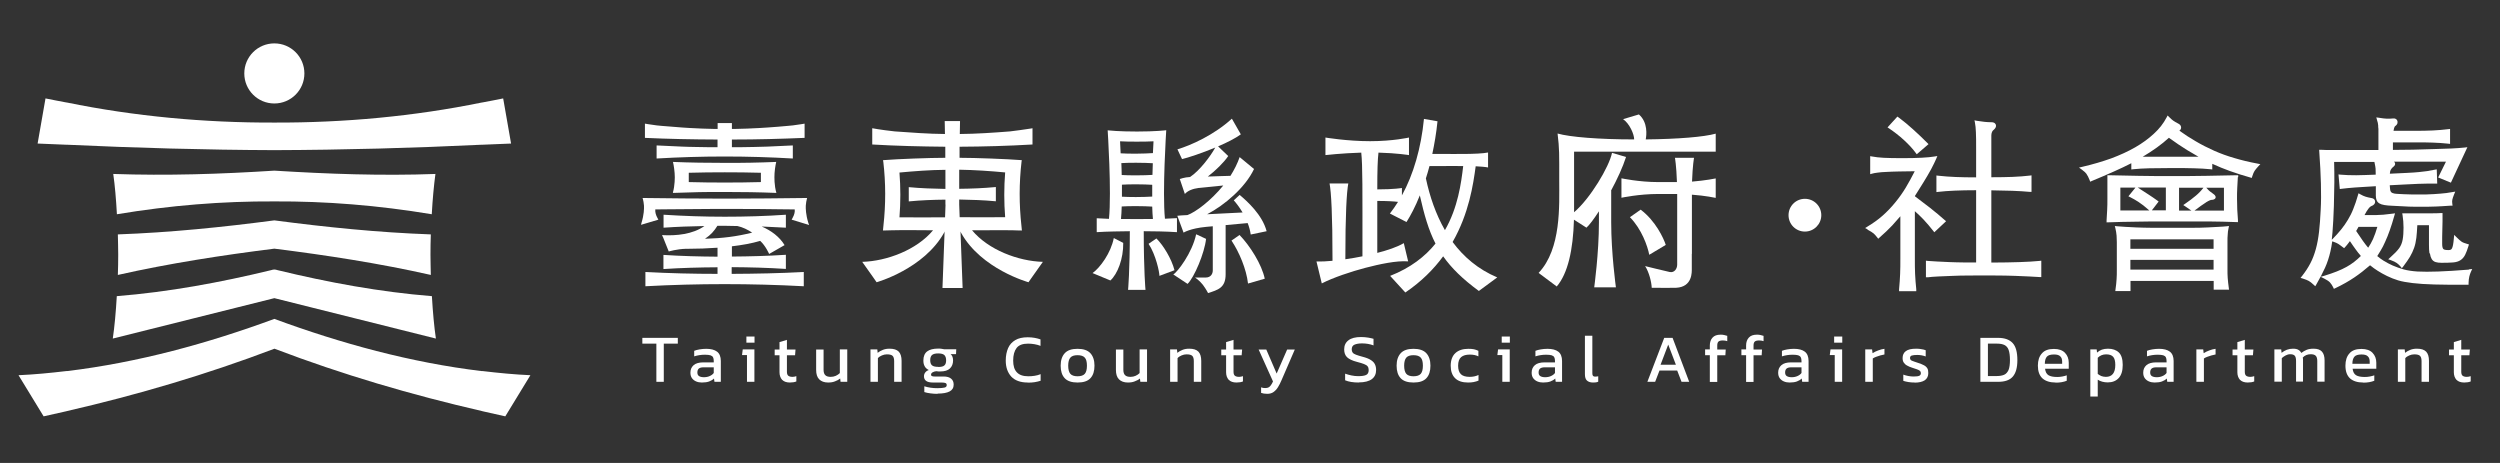 <svg width="270" height="50" viewBox="0 0 270 50" fill="none" xmlns="http://www.w3.org/2000/svg">
<rect x="0" y="0" width="270" height="50" fill="#333333" stroke="none"/>
<path d="M29.629 32.2L47.077 36.565C46.886 35.28 46.746 33.714 46.644 31.984C41.057 31.538 35.47 30.507 30.011 29.184C29.832 29.133 29.731 29.107 29.629 29.107C29.527 29.107 29.425 29.133 29.247 29.184C23.787 30.507 18.201 31.538 12.614 31.984C12.512 33.714 12.372 35.28 12.181 36.565L29.629 32.2Z" fill="white"/>
<path d="M7.231 15.63C14.65 15.974 22.146 16.19 29.629 16.216C37.125 16.19 44.608 15.987 52.027 15.63C52.053 15.63 52.091 15.63 52.116 15.63C53.147 15.579 54.178 15.554 55.196 15.503L54.343 10.629C53.605 10.794 52.854 10.909 52.116 11.062C52.091 11.062 52.053 11.062 52.027 11.074C44.735 12.563 37.175 13.263 29.629 13.238C22.082 13.263 14.523 12.563 7.231 11.074C7.205 11.074 7.167 11.074 7.141 11.062C6.403 10.909 5.652 10.794 4.914 10.629L4.062 15.503C5.08 15.554 6.123 15.579 7.141 15.63C7.167 15.63 7.205 15.63 7.231 15.63Z" fill="white"/>
<path d="M29.629 23.8C24.017 24.538 18.379 25.111 12.728 25.315C12.741 26.027 12.767 26.753 12.767 27.504C12.767 28.255 12.754 28.98 12.728 29.693C18.341 28.433 23.966 27.567 29.629 26.855C35.292 27.567 40.93 28.433 46.529 29.693C46.517 28.98 46.491 28.255 46.491 27.504C46.491 26.753 46.504 26.027 46.529 25.315C40.866 25.111 35.228 24.538 29.629 23.8Z" fill="white"/>
<path d="M47.026 18.787C41.21 19.003 35.419 18.787 29.629 18.43C23.838 18.799 18.048 18.99 12.232 18.787C12.41 20.034 12.537 21.51 12.626 23.139C18.43 22.172 24.029 21.726 29.629 21.752C35.228 21.726 40.815 22.172 46.631 23.139C46.72 21.51 46.86 20.034 47.026 18.787Z" fill="white"/>
<path d="M52.116 40.078C52.116 40.078 52.053 40.078 52.027 40.078C44.379 39.161 36.806 37.087 29.629 34.44C22.451 37.087 14.879 39.161 7.231 40.078C7.205 40.078 7.167 40.078 7.141 40.078C5.423 40.281 3.718 40.447 2 40.523L4.711 44.965C5.525 44.786 6.34 44.608 7.154 44.417C7.18 44.417 7.218 44.405 7.243 44.392C14.879 42.636 22.299 40.447 29.642 37.66C36.985 40.459 44.417 42.636 52.04 44.392C52.065 44.392 52.103 44.405 52.129 44.417C52.943 44.608 53.758 44.774 54.572 44.965L57.283 40.523C55.565 40.447 53.847 40.281 52.142 40.078H52.116Z" fill="white"/>
<path d="M29.629 11.176C31.423 11.176 32.874 9.725 32.874 7.931C32.874 6.136 31.423 4.686 29.629 4.686C27.834 4.686 26.384 6.136 26.384 7.931C26.384 9.725 27.834 11.176 29.629 11.176Z" fill="white"/>
<path d="M70.888 41.236V37.112H69.373V36.489H73.204V37.112H71.689V41.236H70.888Z" fill="white"/>
<path d="M75.8 41.312C75.584 41.312 75.367 41.274 75.189 41.198C74.998 41.121 74.845 40.994 74.731 40.841C74.616 40.676 74.565 40.485 74.565 40.243C74.565 39.912 74.68 39.645 74.909 39.441C75.138 39.238 75.494 39.136 75.965 39.136H77.085V38.983C77.085 38.818 77.06 38.678 77.009 38.589C76.958 38.487 76.869 38.423 76.729 38.372C76.589 38.334 76.398 38.309 76.131 38.309C75.724 38.309 75.329 38.372 74.973 38.487V37.889C75.125 37.825 75.316 37.774 75.545 37.736C75.774 37.698 76.016 37.672 76.271 37.672C76.78 37.672 77.174 37.774 77.442 37.978C77.709 38.181 77.849 38.525 77.849 38.983V41.236H77.162L77.111 40.879C76.971 41.019 76.793 41.121 76.589 41.198C76.385 41.274 76.118 41.312 75.8 41.312ZM76.016 40.739C76.258 40.739 76.462 40.701 76.653 40.612C76.831 40.536 76.983 40.421 77.085 40.281V39.67H75.978C75.736 39.67 75.571 39.721 75.469 39.81C75.367 39.9 75.316 40.039 75.316 40.23C75.316 40.421 75.38 40.548 75.507 40.625C75.634 40.701 75.8 40.739 76.029 40.739H76.016Z" fill="white"/>
<path d="M80.674 41.236V38.347H80.139L80.216 37.736H81.476V41.236H80.674ZM80.61 37.01V36.349H81.489V37.01H80.61Z" fill="white"/>
<path d="M85.306 41.312C84.937 41.312 84.657 41.21 84.467 41.019C84.288 40.816 84.187 40.548 84.187 40.205V38.372H83.665V37.749H84.187V36.947L84.988 36.705V37.749H85.917L85.867 38.372H84.988V40.154C84.988 40.358 85.039 40.498 85.128 40.574C85.217 40.65 85.37 40.701 85.587 40.701C85.714 40.701 85.854 40.676 86.006 40.625V41.197C85.816 41.274 85.587 41.312 85.306 41.312Z" fill="white"/>
<path d="M89.442 41.312C89.022 41.312 88.704 41.197 88.475 40.968C88.246 40.739 88.144 40.396 88.144 39.95V37.749H88.946V39.95C88.946 40.205 89.01 40.408 89.137 40.523C89.264 40.65 89.468 40.701 89.722 40.701C89.913 40.701 90.104 40.663 90.27 40.587C90.435 40.51 90.588 40.408 90.702 40.294V37.736H91.504V41.236H90.779L90.741 40.879C90.588 41.007 90.397 41.108 90.181 41.185C89.964 41.274 89.722 41.312 89.442 41.312Z" fill="white"/>
<path d="M94.011 41.235V37.736H94.749L94.787 38.105C94.94 37.977 95.131 37.876 95.347 37.786C95.564 37.697 95.806 37.659 96.073 37.659C96.531 37.659 96.849 37.761 97.066 37.977C97.269 38.194 97.371 38.525 97.371 38.97V41.235H96.569V39.008C96.569 38.741 96.518 38.55 96.404 38.435C96.289 38.321 96.086 38.27 95.78 38.27C95.602 38.27 95.424 38.308 95.246 38.385C95.067 38.461 94.927 38.55 94.813 38.677V41.235H94.011Z" fill="white"/>
<path d="M101.265 42.534C101.011 42.534 100.743 42.521 100.489 42.483C100.222 42.445 100.005 42.407 99.827 42.343V41.719C100.018 41.783 100.247 41.834 100.502 41.872C100.756 41.91 100.998 41.923 101.227 41.923C101.583 41.923 101.838 41.898 102.003 41.859C102.169 41.821 102.245 41.732 102.245 41.592C102.245 41.49 102.207 41.414 102.131 41.376C102.054 41.338 101.902 41.312 101.685 41.312H100.743C100.107 41.312 99.789 41.083 99.789 40.638C99.789 40.498 99.827 40.358 99.916 40.243C100.005 40.116 100.133 40.027 100.311 39.963C100.107 39.861 99.954 39.734 99.865 39.556C99.763 39.378 99.725 39.174 99.725 38.932C99.725 38.487 99.865 38.156 100.133 37.952C100.4 37.749 100.807 37.647 101.342 37.647C101.456 37.647 101.571 37.647 101.698 37.672C101.825 37.685 101.914 37.711 101.991 37.723H103.276L103.251 38.245H102.665C102.754 38.322 102.831 38.423 102.869 38.538C102.907 38.652 102.932 38.78 102.932 38.92C102.932 39.289 102.818 39.581 102.589 39.798C102.36 40.014 102.016 40.116 101.558 40.116C101.482 40.116 101.405 40.116 101.342 40.116C101.278 40.116 101.202 40.103 101.125 40.09C100.973 40.103 100.845 40.141 100.731 40.205C100.616 40.269 100.553 40.358 100.553 40.459C100.553 40.536 100.578 40.587 100.642 40.612C100.705 40.65 100.794 40.663 100.934 40.663H101.914C102.258 40.663 102.538 40.739 102.716 40.892C102.907 41.045 102.996 41.261 102.996 41.541C102.996 41.885 102.843 42.127 102.551 42.279C102.258 42.432 101.825 42.508 101.265 42.508V42.534ZM101.329 39.632C101.647 39.632 101.876 39.581 101.991 39.467C102.118 39.365 102.182 39.174 102.182 38.92C102.182 38.665 102.118 38.474 101.991 38.347C101.863 38.232 101.647 38.169 101.329 38.169C101.023 38.169 100.807 38.22 100.667 38.334C100.527 38.449 100.463 38.64 100.463 38.907C100.463 39.161 100.527 39.34 100.654 39.454C100.782 39.569 101.011 39.62 101.316 39.62L101.329 39.632Z" fill="white"/>
<path d="M110.988 41.312C110.212 41.312 109.614 41.095 109.219 40.675C108.825 40.243 108.621 39.67 108.621 38.945C108.621 38.423 108.71 37.977 108.876 37.596C109.041 37.214 109.308 36.934 109.652 36.73C109.996 36.527 110.441 36.425 110.988 36.425C111.268 36.425 111.51 36.45 111.739 36.488C111.968 36.527 112.184 36.59 112.375 36.654V37.354C112.184 37.278 111.968 37.214 111.739 37.176C111.51 37.138 111.281 37.112 111.039 37.112C110.454 37.112 110.034 37.265 109.792 37.583C109.55 37.901 109.423 38.346 109.423 38.945C109.423 39.505 109.55 39.925 109.817 40.205C110.085 40.497 110.492 40.637 111.052 40.637C111.281 40.637 111.51 40.624 111.739 40.586C111.968 40.548 112.184 40.497 112.388 40.408V41.121C112.197 41.184 111.981 41.235 111.752 41.273C111.523 41.312 111.268 41.324 111.001 41.324L110.988 41.312Z" fill="white"/>
<path d="M116.371 41.312C115.748 41.312 115.277 41.159 114.984 40.841C114.691 40.523 114.552 40.078 114.552 39.492C114.552 38.907 114.704 38.461 114.997 38.143C115.29 37.825 115.748 37.672 116.371 37.672C116.995 37.672 117.466 37.825 117.759 38.143C118.051 38.461 118.204 38.907 118.204 39.492C118.204 40.078 118.064 40.523 117.771 40.841C117.479 41.159 117.02 41.312 116.384 41.312H116.371ZM116.371 40.638C116.74 40.638 117.008 40.548 117.16 40.37C117.313 40.192 117.389 39.9 117.389 39.492C117.389 39.085 117.313 38.792 117.16 38.627C117.008 38.449 116.74 38.36 116.371 38.36C116.002 38.36 115.748 38.449 115.595 38.627C115.442 38.805 115.366 39.098 115.366 39.492C115.366 39.887 115.442 40.192 115.595 40.37C115.748 40.548 116.015 40.638 116.371 40.638Z" fill="white"/>
<path d="M121.818 41.312C121.398 41.312 121.08 41.197 120.851 40.968C120.622 40.739 120.52 40.396 120.52 39.95V37.749H121.322V39.95C121.322 40.205 121.386 40.408 121.513 40.523C121.64 40.65 121.844 40.701 122.098 40.701C122.289 40.701 122.48 40.663 122.645 40.587C122.811 40.51 122.964 40.408 123.078 40.294V37.736H123.88V41.236H123.154L123.116 40.879C122.964 41.007 122.773 41.108 122.556 41.185C122.34 41.274 122.098 41.312 121.818 41.312Z" fill="white"/>
<path d="M126.374 41.235V37.736H127.112L127.151 38.105C127.303 37.977 127.494 37.876 127.711 37.786C127.927 37.697 128.169 37.659 128.436 37.659C128.894 37.659 129.212 37.761 129.429 37.977C129.632 38.194 129.734 38.525 129.734 38.97V41.235H128.932V39.008C128.932 38.741 128.881 38.55 128.767 38.435C128.652 38.321 128.449 38.27 128.143 38.27C127.965 38.27 127.787 38.308 127.609 38.385C127.431 38.461 127.291 38.55 127.176 38.677V41.235H126.374Z" fill="white"/>
<path d="M133.539 41.312C133.17 41.312 132.89 41.21 132.699 41.019C132.521 40.816 132.419 40.548 132.419 40.205V38.372H131.897V37.749H132.419V36.947L133.221 36.705V37.749H134.15L134.099 38.372H133.221V40.154C133.221 40.358 133.272 40.498 133.361 40.574C133.45 40.65 133.603 40.701 133.819 40.701C133.946 40.701 134.086 40.676 134.239 40.625V41.197C134.048 41.274 133.819 41.312 133.539 41.312Z" fill="white"/>
<path d="M136.874 42.534C136.606 42.534 136.377 42.495 136.199 42.432V41.834C136.288 41.859 136.364 41.885 136.428 41.897C136.504 41.897 136.568 41.91 136.644 41.91C136.797 41.91 136.924 41.885 137.013 41.834C137.103 41.783 137.192 41.706 137.255 41.605C137.332 41.503 137.408 41.363 137.484 41.197L135.932 37.748H136.759L137.879 40.345L139.012 37.748H139.839L138.413 41.045C138.286 41.337 138.159 41.605 138.019 41.821C137.879 42.05 137.713 42.215 137.535 42.343C137.357 42.47 137.128 42.534 136.861 42.534H136.874Z" fill="white"/>
<path d="M146.762 41.312C146.151 41.312 145.655 41.235 145.273 41.07V40.357C145.489 40.434 145.718 40.497 145.96 40.548C146.202 40.599 146.444 40.624 146.685 40.624C147.067 40.624 147.347 40.586 147.538 40.497C147.729 40.408 147.818 40.23 147.818 39.963C147.818 39.797 147.78 39.67 147.704 39.568C147.627 39.467 147.5 39.39 147.309 39.314C147.131 39.237 146.876 39.174 146.558 39.085C146.049 38.957 145.693 38.779 145.476 38.576C145.273 38.372 145.171 38.092 145.171 37.736C145.171 37.316 145.324 36.985 145.629 36.756C145.935 36.514 146.393 36.399 146.991 36.399C147.271 36.399 147.525 36.425 147.767 36.463C148.009 36.501 148.2 36.552 148.34 36.59V37.303C147.971 37.163 147.551 37.087 147.105 37.087C146.749 37.087 146.482 37.138 146.278 37.227C146.075 37.316 145.986 37.494 145.986 37.736C145.986 37.876 146.024 37.99 146.087 38.079C146.151 38.168 146.278 38.245 146.444 38.308C146.609 38.372 146.851 38.448 147.144 38.525C147.538 38.627 147.831 38.741 148.047 38.881C148.264 39.021 148.416 39.174 148.493 39.352C148.582 39.53 148.62 39.734 148.62 39.963C148.62 40.383 148.467 40.714 148.162 40.943C147.856 41.172 147.385 41.299 146.749 41.299L146.762 41.312Z" fill="white"/>
<path d="M152.654 41.312C152.031 41.312 151.56 41.159 151.267 40.841C150.974 40.523 150.834 40.078 150.834 39.492C150.834 38.907 150.987 38.461 151.28 38.143C151.572 37.825 152.031 37.672 152.654 37.672C153.278 37.672 153.749 37.825 154.041 38.143C154.334 38.461 154.487 38.907 154.487 39.492C154.487 40.078 154.347 40.523 154.054 40.841C153.761 41.159 153.303 41.312 152.667 41.312H152.654ZM152.654 40.638C153.023 40.638 153.29 40.548 153.443 40.37C153.596 40.192 153.672 39.9 153.672 39.492C153.672 39.085 153.596 38.792 153.443 38.627C153.29 38.449 153.023 38.36 152.654 38.36C152.285 38.36 152.031 38.449 151.878 38.627C151.725 38.805 151.649 39.098 151.649 39.492C151.649 39.887 151.725 40.192 151.878 40.37C152.031 40.548 152.298 40.638 152.654 40.638Z" fill="white"/>
<path d="M158.546 41.312C157.936 41.312 157.465 41.159 157.147 40.841C156.828 40.523 156.676 40.078 156.676 39.492C156.676 38.907 156.854 38.423 157.197 38.118C157.541 37.812 158.012 37.672 158.585 37.672C158.826 37.672 159.03 37.685 159.195 37.723C159.361 37.761 159.514 37.812 159.666 37.889V38.487C159.412 38.36 159.106 38.296 158.737 38.296C158.33 38.296 158.025 38.385 157.808 38.563C157.592 38.741 157.477 39.059 157.477 39.492C157.477 39.912 157.579 40.218 157.77 40.408C157.961 40.599 158.279 40.701 158.725 40.701C159.068 40.701 159.386 40.638 159.679 40.498V41.108C159.514 41.172 159.348 41.223 159.157 41.261C158.979 41.299 158.763 41.312 158.546 41.312Z" fill="white"/>
<path d="M162.25 41.236V38.347H161.715L161.792 37.736H163.051V41.236H162.25ZM162.186 37.01V36.349H163.064V37.01H162.186Z" fill="white"/>
<path d="M166.653 41.312C166.437 41.312 166.22 41.274 166.042 41.198C165.851 41.121 165.699 40.994 165.584 40.841C165.469 40.676 165.419 40.485 165.419 40.243C165.419 39.912 165.533 39.645 165.762 39.441C165.991 39.238 166.348 39.136 166.818 39.136H167.938V38.983C167.938 38.818 167.913 38.678 167.862 38.589C167.811 38.487 167.722 38.423 167.582 38.372C167.442 38.334 167.251 38.309 166.984 38.309C166.577 38.309 166.182 38.372 165.826 38.487V37.889C165.979 37.825 166.169 37.774 166.398 37.736C166.628 37.698 166.869 37.672 167.124 37.672C167.633 37.672 168.027 37.774 168.295 37.978C168.562 38.181 168.702 38.525 168.702 38.983V41.236H168.015L167.964 40.879C167.824 41.019 167.646 41.121 167.442 41.198C167.238 41.274 166.971 41.312 166.653 41.312ZM166.869 40.739C167.111 40.739 167.315 40.701 167.506 40.612C167.684 40.536 167.837 40.421 167.938 40.281V39.67H166.831C166.589 39.67 166.424 39.721 166.322 39.81C166.22 39.9 166.169 40.039 166.169 40.23C166.169 40.421 166.233 40.548 166.36 40.625C166.488 40.701 166.653 40.739 166.882 40.739H166.869Z" fill="white"/>
<path d="M172.036 41.312C171.756 41.312 171.54 41.236 171.387 41.096C171.235 40.956 171.171 40.727 171.171 40.396V36.26H171.973V40.319C171.973 40.459 171.998 40.548 172.049 40.599C172.1 40.65 172.176 40.676 172.265 40.676C172.38 40.676 172.494 40.663 172.609 40.638V41.223C172.52 41.261 172.431 41.287 172.342 41.299C172.253 41.299 172.151 41.312 172.049 41.312H172.036Z" fill="white"/>
<path d="M177.916 41.236L179.736 36.489H180.639L182.434 41.236H181.606L181.136 40.014H179.227L178.756 41.236H177.929H177.916ZM179.341 39.39H180.996L180.168 37.214L179.341 39.39Z" fill="white"/>
<path d="M184.661 41.236V38.359H184.152V37.736H184.661V37.303C184.661 36.959 184.763 36.667 184.953 36.463C185.144 36.247 185.437 36.145 185.819 36.145C185.959 36.145 186.086 36.145 186.213 36.183C186.328 36.209 186.442 36.234 186.544 36.272V36.845C186.392 36.794 186.239 36.769 186.073 36.769C185.844 36.769 185.679 36.807 185.59 36.896C185.501 36.985 185.463 37.125 185.463 37.329V37.748H186.379L186.341 38.372H185.463V41.248H184.661V41.236Z" fill="white"/>
<path d="M188.58 41.236V38.359H188.071V37.736H188.58V37.303C188.58 36.959 188.682 36.667 188.873 36.463C189.064 36.247 189.357 36.145 189.739 36.145C189.879 36.145 190.006 36.145 190.133 36.183C190.248 36.209 190.362 36.234 190.464 36.272V36.845C190.311 36.794 190.159 36.769 189.993 36.769C189.764 36.769 189.599 36.807 189.509 36.896C189.42 36.985 189.382 37.125 189.382 37.329V37.748H190.299L190.26 38.372H189.382V41.248H188.58V41.236Z" fill="white"/>
<path d="M193.276 41.312C193.06 41.312 192.844 41.274 192.666 41.198C192.475 41.121 192.322 40.994 192.207 40.841C192.093 40.676 192.042 40.485 192.042 40.243C192.042 39.912 192.157 39.645 192.386 39.441C192.615 39.238 192.971 39.136 193.442 39.136H194.562V38.983C194.562 38.818 194.536 38.678 194.485 38.589C194.435 38.487 194.345 38.423 194.205 38.372C194.065 38.334 193.875 38.309 193.607 38.309C193.2 38.309 192.806 38.372 192.449 38.487V37.889C192.602 37.825 192.793 37.774 193.022 37.736C193.251 37.698 193.493 37.672 193.747 37.672C194.256 37.672 194.651 37.774 194.918 37.978C195.185 38.181 195.325 38.525 195.325 38.983V41.236H194.638L194.587 40.879C194.447 41.019 194.269 41.121 194.065 41.198C193.862 41.274 193.595 41.312 193.276 41.312ZM193.493 40.739C193.735 40.739 193.938 40.701 194.129 40.612C194.307 40.536 194.46 40.421 194.562 40.281V39.67H193.455C193.213 39.67 193.047 39.721 192.946 39.81C192.844 39.9 192.793 40.039 192.793 40.23C192.793 40.421 192.856 40.548 192.984 40.625C193.111 40.701 193.276 40.739 193.506 40.739H193.493Z" fill="white"/>
<path d="M198.151 41.236V38.347H197.616L197.693 37.736H198.952V41.236H198.151ZM198.087 37.01V36.349H198.965V37.01H198.087Z" fill="white"/>
<path d="M201.447 41.236V37.736H202.185L202.236 38.143C202.401 38.029 202.605 37.94 202.834 37.85C203.063 37.761 203.292 37.698 203.521 37.672V38.283C203.381 38.309 203.228 38.347 203.076 38.385C202.91 38.436 202.77 38.487 202.618 38.538C202.478 38.589 202.35 38.652 202.261 38.716V41.236H201.459H201.447Z" fill="white"/>
<path d="M206.792 41.312C206.55 41.312 206.321 41.299 206.105 41.261C205.888 41.222 205.71 41.184 205.557 41.133V40.459C205.723 40.523 205.914 40.574 206.117 40.612C206.321 40.65 206.512 40.663 206.69 40.663C206.97 40.663 207.161 40.637 207.275 40.586C207.39 40.535 207.454 40.446 207.454 40.294C207.454 40.192 207.415 40.115 207.352 40.052C207.275 39.988 207.174 39.937 207.034 39.886C206.894 39.835 206.716 39.785 206.499 39.708C206.296 39.645 206.117 39.568 205.965 39.479C205.812 39.403 205.697 39.288 205.608 39.161C205.519 39.034 205.481 38.868 205.481 38.665C205.481 38.346 205.596 38.092 205.825 37.926C206.054 37.748 206.423 37.659 206.945 37.659C207.148 37.659 207.339 37.672 207.517 37.71C207.695 37.736 207.848 37.774 207.975 37.825V38.499C207.835 38.448 207.683 38.397 207.517 38.372C207.352 38.346 207.199 38.334 207.059 38.334C206.805 38.334 206.614 38.359 206.474 38.397C206.346 38.435 206.283 38.525 206.283 38.665C206.283 38.804 206.346 38.894 206.486 38.957C206.626 39.008 206.843 39.097 207.136 39.186C207.415 39.275 207.632 39.364 207.797 39.454C207.963 39.543 208.077 39.657 208.154 39.785C208.23 39.912 208.255 40.077 208.255 40.294C208.255 40.637 208.128 40.892 207.874 41.07C207.619 41.235 207.263 41.324 206.779 41.324L206.792 41.312Z" fill="white"/>
<path d="M213.88 41.236V36.489H215.802C216.502 36.489 217.024 36.68 217.367 37.049C217.711 37.418 217.876 38.041 217.876 38.894C217.876 39.709 217.711 40.294 217.38 40.676C217.049 41.057 216.527 41.236 215.802 41.236H213.88ZM214.682 40.612H215.675C215.98 40.612 216.247 40.561 216.451 40.472C216.655 40.383 216.807 40.205 216.922 39.963C217.024 39.709 217.075 39.352 217.075 38.881C217.075 38.41 217.024 38.054 216.935 37.8C216.846 37.545 216.693 37.367 216.489 37.265C216.286 37.163 216.018 37.112 215.688 37.112H214.695V40.612H214.682Z" fill="white"/>
<path d="M222 41.312C221.389 41.312 220.918 41.159 220.587 40.867C220.256 40.561 220.091 40.103 220.091 39.492C220.091 38.932 220.231 38.487 220.524 38.169C220.804 37.838 221.236 37.685 221.822 37.685C222.356 37.685 222.751 37.825 223.018 38.105C223.285 38.385 223.425 38.741 223.425 39.174V39.823H220.867C220.905 40.167 221.033 40.396 221.236 40.523C221.44 40.65 221.758 40.714 222.178 40.714C222.356 40.714 222.534 40.701 222.725 40.663C222.916 40.625 223.069 40.587 223.209 40.536V41.121C223.056 41.185 222.865 41.236 222.662 41.274C222.458 41.312 222.242 41.325 222.013 41.325L222 41.312ZM220.854 39.289H222.712V39.047C222.712 38.805 222.649 38.614 222.509 38.487C222.382 38.347 222.152 38.283 221.834 38.283C221.465 38.283 221.198 38.36 221.058 38.525C220.918 38.69 220.842 38.945 220.842 39.289H220.854Z" fill="white"/>
<path d="M225.754 42.826V37.736H226.441L226.479 38.079C226.632 37.939 226.81 37.837 227.001 37.761C227.192 37.697 227.408 37.659 227.663 37.659C228.159 37.659 228.554 37.799 228.834 38.066C229.114 38.334 229.254 38.792 229.254 39.415C229.254 40.039 229.114 40.51 228.821 40.828C228.528 41.146 228.134 41.299 227.638 41.299C227.218 41.299 226.848 41.197 226.556 41.006V42.826H225.754ZM227.434 40.701C228.108 40.701 228.452 40.268 228.452 39.415C228.452 39.008 228.376 38.703 228.223 38.537C228.07 38.359 227.816 38.27 227.459 38.27C227.103 38.27 226.798 38.397 226.556 38.639V40.383C226.67 40.472 226.798 40.548 226.938 40.612C227.078 40.663 227.243 40.701 227.434 40.701Z" fill="white"/>
<path d="M232.703 41.312C232.486 41.312 232.27 41.274 232.092 41.198C231.901 41.121 231.748 40.994 231.634 40.841C231.519 40.676 231.468 40.485 231.468 40.243C231.468 39.912 231.583 39.645 231.812 39.441C232.041 39.238 232.397 39.136 232.868 39.136H233.988V38.983C233.988 38.818 233.962 38.678 233.912 38.589C233.861 38.487 233.772 38.423 233.632 38.372C233.492 38.334 233.301 38.309 233.033 38.309C232.626 38.309 232.232 38.372 231.875 38.487V37.889C232.028 37.825 232.219 37.774 232.448 37.736C232.677 37.698 232.919 37.672 233.173 37.672C233.683 37.672 234.077 37.774 234.344 37.978C234.612 38.181 234.752 38.525 234.752 38.983V41.236H234.064L234.013 40.879C233.873 41.019 233.695 41.121 233.492 41.198C233.288 41.274 233.021 41.312 232.703 41.312ZM232.919 40.739C233.161 40.739 233.364 40.701 233.555 40.612C233.733 40.536 233.886 40.421 233.988 40.281V39.67H232.881C232.639 39.67 232.474 39.721 232.372 39.81C232.27 39.9 232.219 40.039 232.219 40.23C232.219 40.421 232.283 40.548 232.41 40.625C232.537 40.701 232.703 40.739 232.932 40.739H232.919Z" fill="white"/>
<path d="M237.208 41.236V37.736H237.946L237.997 38.143C238.162 38.029 238.366 37.94 238.595 37.85C238.824 37.761 239.053 37.698 239.282 37.672V38.283C239.142 38.309 238.989 38.347 238.837 38.385C238.671 38.436 238.531 38.487 238.379 38.538C238.239 38.589 238.111 38.652 238.022 38.716V41.236H237.22H237.208Z" fill="white"/>
<path d="M242.756 41.312C242.387 41.312 242.107 41.21 241.916 41.019C241.738 40.816 241.636 40.548 241.636 40.205V38.372H241.115V37.749H241.636V36.947L242.438 36.705V37.749H243.367L243.316 38.372H242.438V40.154C242.438 40.358 242.489 40.498 242.578 40.574C242.667 40.65 242.82 40.701 243.036 40.701C243.164 40.701 243.304 40.676 243.456 40.625V41.197C243.265 41.274 243.036 41.312 242.756 41.312Z" fill="white"/>
<path d="M245.633 41.235V37.736H246.371L246.409 38.105C246.587 37.965 246.765 37.863 246.982 37.774C247.185 37.697 247.414 37.659 247.643 37.659C247.898 37.659 248.089 37.697 248.229 37.786C248.369 37.863 248.471 37.977 248.547 38.117C248.712 37.99 248.89 37.876 249.107 37.786C249.323 37.697 249.565 37.659 249.87 37.659C250.278 37.659 250.57 37.761 250.761 37.965C250.952 38.168 251.054 38.486 251.054 38.919V41.222H250.265V38.995C250.265 38.728 250.214 38.537 250.099 38.423C249.985 38.308 249.807 38.257 249.552 38.257C249.387 38.257 249.221 38.283 249.081 38.346C248.929 38.41 248.801 38.499 248.7 38.614C248.712 38.665 248.725 38.728 248.725 38.779C248.725 38.843 248.725 38.906 248.725 38.97V41.21H247.974V38.995C247.974 38.741 247.936 38.55 247.847 38.435C247.758 38.321 247.592 38.257 247.351 38.257C247.172 38.257 247.02 38.295 246.854 38.385C246.702 38.461 246.562 38.563 246.434 38.677V41.222H245.645L245.633 41.235Z" fill="white"/>
<path d="M255.215 41.312C254.605 41.312 254.134 41.159 253.803 40.867C253.472 40.561 253.307 40.103 253.307 39.492C253.307 38.932 253.447 38.487 253.739 38.169C254.019 37.838 254.452 37.685 255.037 37.685C255.572 37.685 255.966 37.825 256.234 38.105C256.501 38.385 256.641 38.741 256.641 39.174V39.823H254.083C254.121 40.167 254.248 40.396 254.452 40.523C254.655 40.65 254.974 40.714 255.394 40.714C255.572 40.714 255.75 40.701 255.941 40.663C256.132 40.625 256.284 40.587 256.424 40.536V41.121C256.272 41.185 256.081 41.236 255.877 41.274C255.674 41.312 255.457 41.325 255.228 41.325L255.215 41.312ZM254.07 39.289H255.928V39.047C255.928 38.805 255.864 38.614 255.725 38.487C255.597 38.347 255.368 38.283 255.05 38.283C254.681 38.283 254.414 38.36 254.274 38.525C254.134 38.69 254.057 38.945 254.057 39.289H254.07Z" fill="white"/>
<path d="M258.97 41.235V37.736H259.708L259.746 38.105C259.899 37.977 260.09 37.876 260.306 37.786C260.522 37.697 260.764 37.659 261.031 37.659C261.49 37.659 261.808 37.761 262.024 37.977C262.228 38.194 262.329 38.525 262.329 38.97V41.235H261.528V39.008C261.528 38.741 261.477 38.55 261.362 38.435C261.248 38.321 261.044 38.27 260.739 38.27C260.561 38.27 260.382 38.308 260.204 38.385C260.026 38.461 259.886 38.55 259.771 38.677V41.235H258.97Z" fill="white"/>
<path d="M266.135 41.312C265.766 41.312 265.486 41.21 265.295 41.019C265.117 40.816 265.015 40.548 265.015 40.205V38.372H264.493V37.749H265.015V36.947L265.816 36.705V37.749H266.745L266.695 38.372H265.816V40.154C265.816 40.358 265.867 40.498 265.956 40.574C266.046 40.65 266.198 40.701 266.415 40.701C266.542 40.701 266.682 40.676 266.835 40.625V41.197C266.644 41.274 266.415 41.312 266.135 41.312Z" fill="white"/>
<path d="M127.112 25.061V23.559C126.718 23.584 126.272 23.61 125.814 23.622C125.522 20.721 125.954 14.065 125.954 14.065H125.942C125.865 14.078 124.784 14.205 122.798 14.205C120.826 14.205 119.757 14.09 119.655 14.078H119.629C119.629 14.078 120.062 20.733 119.769 23.635C119.298 23.622 118.853 23.597 118.446 23.572V25.073C119.54 24.997 121.106 24.984 122.022 24.971C122.022 29.311 121.831 31.309 121.831 31.309H123.714C123.714 31.309 123.524 29.311 123.524 24.971C124.44 24.971 125.993 24.997 127.1 25.073L127.112 25.061ZM124.427 21.23C123.994 21.255 123.409 21.281 122.671 21.281C122.073 21.281 121.564 21.268 121.169 21.243C121.169 20.823 121.169 20.39 121.169 19.945C121.576 19.919 122.073 19.906 122.684 19.906C123.422 19.906 124.007 19.932 124.44 19.957C124.44 20.39 124.44 20.81 124.44 21.23H124.427ZM122.671 18.939C122.06 18.939 121.551 18.926 121.144 18.901C121.144 18.456 121.118 18.023 121.106 17.616C121.513 17.59 122.047 17.577 122.684 17.577C123.46 17.577 124.071 17.603 124.504 17.628C124.491 18.036 124.478 18.456 124.465 18.888C124.033 18.914 123.435 18.939 122.684 18.939H122.671ZM122.785 15.299C123.511 15.299 124.109 15.287 124.58 15.261C124.554 15.63 124.542 16.063 124.516 16.534C124.071 16.559 123.46 16.598 122.645 16.598C121.984 16.598 121.449 16.585 121.029 16.559C121.004 16.076 120.991 15.643 120.966 15.261C121.449 15.287 122.035 15.299 122.76 15.299H122.785ZM121.067 23.648C121.106 23.253 121.131 22.795 121.144 22.299C121.551 22.273 122.06 22.261 122.671 22.261C123.422 22.261 124.007 22.286 124.44 22.312C124.453 22.808 124.478 23.266 124.516 23.648C123.549 23.661 122.773 23.661 122.773 23.661C122.773 23.661 122.009 23.661 121.055 23.648H121.067Z" fill="white"/>
<path d="M117.988 29.489L119.922 30.291C120.698 29.591 121.335 27.937 121.309 26.231L120.291 25.709C119.973 27.326 118.815 28.904 118 29.489H117.988Z" fill="white"/>
<path d="M124.898 25.748L124.045 26.333C124.834 27.517 125.229 29.425 125.216 29.794L126.845 29.184C126.527 27.936 125.623 26.473 124.898 25.76V25.748Z" fill="white"/>
<path d="M133.883 21.052L133.246 21.637C133.437 21.841 133.819 22.312 134.201 22.948C133.921 22.961 131.974 23.063 130.37 23.139C132.254 22.159 134.494 20.25 135.435 18.252L133.883 16.967C133.641 17.667 133.297 18.341 132.89 18.99C132.508 18.99 131.439 19.041 130.447 19.067C131.287 18.417 132.19 17.539 132.648 16.852L131.554 15.809C132.508 15.401 133.412 14.943 134.01 14.511L133.043 12.818C131.108 14.587 128.589 15.707 127.163 16.127L127.66 17.183C128.321 17.03 129.81 16.534 131.248 15.936C130.752 16.852 129.556 18.443 128.525 19.117C127.914 19.143 127.418 19.334 127.418 19.334L127.965 20.95C128.258 20.606 128.818 20.377 129.441 20.301C130.014 20.237 131.859 20.059 132.114 20.034C130.765 21.688 129.123 22.91 128.245 23.228C128.245 23.228 128.245 23.228 128.232 23.228C127.863 23.228 127.151 23.304 127.151 23.304L127.825 25.124C127.825 25.124 128.525 24.666 130.268 24.501C130.485 24.475 130.727 24.462 130.981 24.437V29.197C130.981 29.591 130.752 29.973 130.218 29.973H129.059C129.059 29.973 129.53 30.266 129.912 30.762C130.281 31.258 130.472 31.653 130.472 31.653C131.516 31.309 132.368 31.106 132.368 29.629V24.31C133.386 24.221 134.328 24.132 134.748 24.093C134.901 24.475 135.015 24.895 135.079 25.328L136.797 24.971C136.313 23.177 134.71 21.752 133.87 21.039L133.883 21.052Z" fill="white"/>
<path d="M129.187 25.29C128.754 27.326 127.163 29.387 126.718 29.642L128.258 30.66C128.983 29.96 130.09 27.326 130.256 25.799L129.187 25.302V25.29Z" fill="white"/>
<path d="M133.005 25.989C133.832 27.224 134.608 29.056 134.786 30.622L136.593 30.1C136.275 28.56 135.003 26.549 133.87 25.378L132.992 25.989H133.005Z" fill="white"/>
<path d="M156.879 26.142C158.648 23.05 159.106 19.945 159.374 17.959C159.921 17.985 160.404 18.023 160.71 18.087V16.47C159.679 16.687 156.688 16.623 155.747 16.623H154.69C154.919 15.541 155.123 14.37 155.25 13.098L153.787 12.843C153.481 15.974 152.654 18.837 151.407 21.103V20.301C151.407 20.301 150.618 20.454 148.747 20.454C148.747 18.379 148.785 17.285 148.874 16.483C150.872 16.534 152.17 16.75 152.17 16.75V14.854C152.17 14.854 150.465 15.248 147.971 15.248C145.476 15.248 143.148 14.854 143.148 14.854V16.75C143.148 16.75 144.916 16.547 147.016 16.483C147.169 17.921 147.144 20.339 147.144 27.682C146.571 27.797 145.935 27.911 145.298 28C145.298 23.139 145.438 20.759 145.616 19.817H143.593C143.771 20.759 143.911 23.177 143.911 28.128V28.166C143.275 28.229 142.689 28.255 142.18 28.242L142.753 30.609C143.962 29.986 145.935 29.324 147.449 28.929C148.963 28.535 150.821 28.128 152.081 28.229L151.61 26.257C150.885 26.689 149.829 27.033 148.747 27.313C148.747 24.971 148.747 23.152 148.747 21.701C149.854 21.701 150.58 21.752 150.987 21.803C150.707 22.248 150.414 22.668 150.109 23.062L151.903 23.979C152.336 23.292 152.858 22.324 153.341 21.103C153.812 23.19 154.283 24.844 155.034 26.308C153.914 27.695 152.349 28.929 150.134 29.795L151.776 31.589C153.519 30.406 154.843 29.069 155.861 27.682C156.752 28.942 157.948 30.126 159.717 31.424L161.702 29.96C159.628 29.082 158.063 27.733 156.879 26.13V26.142ZM147.971 16.47C148.047 16.47 148.123 16.47 148.2 16.47H147.525C147.678 16.47 147.818 16.47 147.971 16.47ZM153.99 19.283C154.13 18.85 154.258 18.405 154.385 17.934H155.759C156.205 17.934 157.096 17.921 158.025 17.934C157.808 19.792 157.452 22.426 156.052 24.857C155.059 23.126 154.41 21.204 154.003 19.296L153.99 19.283Z" fill="white"/>
<path d="M69.64 14.892H69.704C72.147 15.007 74.693 15.057 77.493 15.07V15.898C77.174 15.898 76.882 15.898 76.576 15.898C76.054 15.898 75.545 15.885 75.062 15.872C74.578 15.872 74.12 15.847 73.662 15.834C72.911 15.808 72.173 15.77 71.473 15.732C71.282 15.732 71.091 15.719 70.913 15.707V17.119C73.318 16.979 75.762 16.903 78.192 16.903H78.345C80.776 16.903 83.232 16.979 85.625 17.119V15.707C85.447 15.707 85.243 15.732 85.065 15.732C84.365 15.77 83.627 15.808 82.876 15.834C82.418 15.847 81.947 15.859 81.476 15.872C80.98 15.872 80.471 15.898 79.961 15.898C79.656 15.898 79.363 15.898 79.045 15.898V15.07C81.845 15.07 84.403 14.994 86.834 14.892H86.897V13.479V13.352C86.897 13.352 86.426 13.441 85.625 13.543C85.447 13.556 85.268 13.569 85.09 13.594C84.326 13.67 83.588 13.721 82.876 13.772C82.609 13.785 82.329 13.81 82.061 13.823C81.145 13.874 80.254 13.912 79.389 13.925C79.274 13.925 79.16 13.925 79.045 13.925V13.289H77.505V13.925C77.391 13.925 77.276 13.925 77.162 13.925C76.296 13.912 75.405 13.874 74.489 13.823C74.222 13.81 73.955 13.785 73.687 13.772C72.962 13.721 72.224 13.658 71.448 13.594C71.269 13.581 71.104 13.569 70.926 13.543C70.124 13.441 69.653 13.352 69.653 13.352V13.467V14.879L69.64 14.892Z" fill="white"/>
<path d="M72.695 20.81V20.835C74.553 20.759 76.411 20.721 78.269 20.733C80.127 20.733 81.985 20.759 83.843 20.835V20.81C83.728 20.403 83.677 20.008 83.652 19.639C83.627 19.295 83.639 18.977 83.652 18.697C83.703 17.997 83.83 17.514 83.83 17.488C81.972 17.565 80.114 17.603 78.256 17.59C76.398 17.59 74.54 17.565 72.682 17.488C72.682 17.514 72.809 17.997 72.86 18.697C72.885 18.99 72.885 19.295 72.86 19.639C72.835 20.008 72.784 20.403 72.669 20.81H72.695ZM74.387 18.659C75.685 18.621 76.983 18.608 78.281 18.608C79.58 18.608 80.878 18.621 82.176 18.659V19.665C80.878 19.703 79.58 19.715 78.281 19.715C76.983 19.715 75.685 19.703 74.387 19.665V18.659Z" fill="white"/>
<path d="M87.317 24.144C87.317 24.144 87.305 24.08 87.292 24.042C87.025 23.177 87.012 22.515 87.025 22.21C87.05 21.917 87.088 21.662 87.152 21.446L87.165 21.395V21.37V21.382C86.77 21.382 86.363 21.382 85.968 21.395C83.805 21.421 81.629 21.446 79.452 21.446C79.058 21.446 78.663 21.446 78.282 21.446C77.9 21.446 77.493 21.446 77.111 21.446C74.935 21.446 72.758 21.421 70.595 21.395C70.2 21.395 69.793 21.395 69.399 21.382V21.408C69.399 21.408 69.411 21.446 69.424 21.459C69.488 21.688 69.526 21.93 69.551 22.222C69.564 22.54 69.551 23.189 69.284 24.055C69.284 24.093 69.271 24.131 69.259 24.157C69.259 24.195 69.246 24.246 69.221 24.284L71.104 23.724C71.104 23.724 71.04 23.584 70.989 23.508C70.862 23.279 70.735 22.935 70.773 22.617C71.206 22.617 71.651 22.617 72.084 22.604C73.713 22.591 75.342 22.579 76.971 22.566C77.403 22.566 77.836 22.566 78.269 22.566C78.294 22.566 78.307 22.566 78.332 22.566C78.765 22.566 79.198 22.566 79.631 22.566C81.26 22.566 82.888 22.579 84.517 22.604C84.95 22.604 85.396 22.604 85.828 22.617C85.867 22.871 85.79 23.189 85.612 23.508C85.574 23.584 85.497 23.724 85.497 23.724L87.126 24.22L87.381 24.297C87.381 24.297 87.356 24.195 87.343 24.157L87.317 24.144Z" fill="white"/>
<path d="M79.045 28.853C80.992 28.866 82.939 28.917 84.874 29.044V27.517C82.927 27.644 80.98 27.695 79.045 27.708V26.601C80.114 26.473 81.17 26.295 82.099 26.015C82.685 26.537 83.067 27.428 83.067 27.428L84.734 26.473C84.199 25.582 83.296 24.908 82.265 24.463C83.13 24.501 84.008 24.539 84.874 24.59V23.19C82.672 23.343 80.47 23.406 78.269 23.406C76.067 23.406 73.865 23.33 71.664 23.19V24.59C73.14 24.488 74.616 24.437 76.08 24.412C74.82 25.302 73.064 25.481 71.511 25.392V25.43L71.613 25.633L72.224 27.161C72.224 27.161 73.102 26.893 74.095 26.868C74.196 26.868 74.285 26.868 74.387 26.868C75.355 26.868 76.424 26.83 77.493 26.753V27.721C75.545 27.708 73.598 27.657 71.651 27.53V29.057C73.598 28.93 75.545 28.879 77.493 28.866V29.578C74.896 29.578 72.3 29.515 69.704 29.375V30.915C72.555 30.762 75.405 30.686 78.256 30.686C81.107 30.686 83.957 30.762 86.808 30.915V29.375C84.212 29.515 81.616 29.566 79.02 29.578V28.866L79.045 28.853ZM76.156 25.773C76.767 25.366 77.136 24.946 77.48 24.386C77.747 24.386 78.014 24.386 78.281 24.386C78.74 24.386 79.185 24.399 79.643 24.412C80.229 24.539 80.75 24.806 81.234 25.124C79.554 25.544 78.027 25.735 76.156 25.786V25.773Z" fill="white"/>
<path d="M104.956 24.87C106.432 24.882 107.908 24.844 109.385 24.87C109.715 24.87 110.135 24.908 110.365 24.895C110.339 24.717 110.339 24.551 110.314 24.373C110.059 22.082 110.059 19.766 110.326 17.476C110.326 17.476 110.339 17.348 110.352 17.297C108.723 17.17 105.299 17.043 103.683 17.043H103.632C103.632 16.776 103.632 16.343 103.632 15.847C106.254 15.834 108.888 15.758 111.51 15.605V13.849C111.51 13.849 111.281 13.899 110.861 13.95C110.441 14.014 109.83 14.103 109.079 14.192C107.272 14.332 105.465 14.459 103.658 14.472C103.67 13.696 103.683 13.072 103.683 13.072H102.029C102.029 13.543 102.042 14.014 102.054 14.472C100.247 14.459 98.427 14.319 96.633 14.192C95.118 14.027 94.202 13.849 94.202 13.849V15.605C96.824 15.758 99.458 15.821 102.092 15.847C102.092 16.33 102.092 16.776 102.092 17.043H102.042C100.425 17.043 96.989 17.17 95.373 17.297C95.373 17.348 95.373 17.412 95.398 17.476C95.666 19.766 95.666 22.082 95.411 24.373C95.386 24.551 95.386 24.717 95.36 24.895C95.589 24.895 96.022 24.87 96.34 24.87C97.816 24.831 99.293 24.87 100.769 24.87C99.013 26.982 95.793 28.204 93.12 28.28L94.355 30.024L94.673 30.482C94.673 30.482 99.776 29.056 101.965 25.124C101.991 25.061 102.016 24.997 102.016 24.997L101.787 31.105H103.963L103.734 24.997C103.734 24.997 103.76 25.061 103.785 25.124C105.961 29.069 111.077 30.482 111.077 30.482L111.395 30.024L112.63 28.28C109.957 28.204 106.738 26.982 104.981 24.87H104.956ZM102.118 22.095L102.067 23.47C100.425 23.47 98.784 23.495 97.142 23.47C97.269 21.853 97.269 20.237 97.142 18.634C98.796 18.481 100.451 18.354 102.105 18.341C102.105 19.028 102.105 19.715 102.105 20.403C100.782 20.377 99.471 20.339 98.147 20.212V21.752C99.471 21.624 100.794 21.573 102.105 21.561C102.105 21.739 102.105 21.93 102.105 22.108L102.118 22.095ZM103.645 23.47L103.594 22.095C103.594 21.917 103.594 21.726 103.594 21.548C104.918 21.573 106.228 21.612 107.552 21.739V20.199C106.228 20.326 104.918 20.377 103.594 20.39C103.594 19.703 103.594 19.015 103.594 18.328C105.249 18.354 106.916 18.468 108.557 18.621C108.43 20.237 108.43 21.853 108.557 23.457C106.916 23.482 105.274 23.457 103.632 23.457L103.645 23.47Z" fill="white"/>
<path d="M173.983 20.606C174.658 19.359 175.269 18.035 175.612 16.954L174.098 16.508C173.792 18.01 171.744 21.446 170 22.922C170 22.897 170 22.871 170 22.846V16.381H175.32C175.892 16.381 176.389 16.381 176.758 16.381C180.83 16.381 185.297 16.381 185.297 16.381V14.943V14.434C184.037 14.79 181.225 15.019 177.738 15.057C177.827 14.612 177.992 13.212 177 12.359L175.294 12.868C175.994 13.352 176.49 14.497 176.49 15.057C172.685 15.057 169.555 14.803 168.218 14.421C168.422 16.126 168.397 16.572 168.397 19.499C168.397 22.171 168.638 26.867 166.169 29.476L168.129 30.94C169.326 29.54 169.898 26.995 169.987 23.724L171.336 24.589C171.642 24.322 172.138 23.66 172.685 22.82V24.004C172.685 27.351 172.176 31.029 172.176 31.029H174.518C174.518 31.029 174.009 27.351 174.009 24.004V20.581L173.983 20.606Z" fill="white"/>
<path d="M182.726 27.428V21.026C184.177 21.128 185.297 21.37 185.297 21.37V19.27C185.297 19.27 184.19 19.499 182.739 19.614C182.803 17.832 182.956 17.043 182.956 17.043H180.894C180.894 17.043 181.047 17.845 181.11 19.665H179.074C177.012 19.665 175.116 19.257 175.116 19.257V21.357C175.116 21.357 177.012 20.95 179.074 20.95H181.136C181.136 20.95 181.136 20.988 181.136 21.014V28.586C181.136 29.006 180.843 29.489 180.321 29.375C179.838 29.273 177.674 28.738 177.674 28.738C178.107 29.413 178.361 30.456 178.387 31.08C179.494 31.093 180.525 31.093 181.021 31.08C182.803 30.991 182.714 29.362 182.714 29.006V27.415L182.726 27.428Z" fill="white"/>
<path d="M179.901 26.448C179.685 25.761 178.807 23.852 177.19 22.643L176.032 23.457C177.305 24.755 177.941 26.588 178.119 27.517L179.901 26.448Z" fill="white"/>
<path d="M194.931 25.01C195.898 25.01 196.7 24.221 196.7 23.241C196.7 22.261 195.911 21.472 194.931 21.472C193.951 21.472 193.162 22.261 193.162 23.241C193.162 24.221 193.951 25.01 194.931 25.01Z" fill="white"/>
<path d="M212.073 28.344C211.539 28.344 211.03 28.319 210.546 28.306C210.05 28.28 209.604 28.268 209.197 28.242C208.79 28.217 208.459 28.204 208.204 28.179L208.001 28.153V29.948H208.192C208.484 29.909 208.866 29.884 209.324 29.858C209.795 29.833 210.304 29.82 210.864 29.795C211.424 29.769 211.997 29.757 212.595 29.757C213.791 29.744 214.835 29.744 215.993 29.757C216.566 29.757 217.126 29.782 217.66 29.795C218.195 29.82 218.691 29.833 219.149 29.858C219.607 29.884 219.976 29.897 220.269 29.922H220.46V28.153L220.256 28.179C219.722 28.23 218.996 28.28 218.118 28.306C217.291 28.331 216.26 28.357 215.064 28.357V20.555C215.942 20.568 216.706 20.594 217.342 20.606C218.029 20.632 218.653 20.67 219.2 20.721H219.404V18.939L219.2 18.965C218.653 19.028 218.029 19.079 217.342 19.105C216.706 19.13 215.929 19.143 215.064 19.143V14.625C215.064 14.498 215.089 14.383 215.128 14.281C215.166 14.192 215.204 14.116 215.255 14.078C215.344 14.002 215.624 13.785 215.56 13.505C215.535 13.391 215.433 13.2 215.064 13.2C214.619 13.2 214.097 13.149 213.499 13.047L213.244 12.996L213.295 13.251C213.346 13.518 213.384 13.861 213.397 14.269C213.422 14.676 213.422 15.287 213.422 16.127V19.156C212.595 19.156 211.87 19.143 211.233 19.117C210.559 19.092 209.923 19.041 209.337 18.977L209.133 18.952V20.746L209.337 20.721C210.33 20.606 211.704 20.543 213.422 20.543V28.344C212.964 28.344 212.506 28.344 212.035 28.344H212.073Z" fill="white"/>
<path d="M201.676 24.793C202.007 24.971 202.236 25.111 202.35 25.213C202.465 25.315 202.592 25.455 202.732 25.633L202.847 25.786L202.987 25.659C203.496 25.213 203.967 24.768 204.374 24.335C204.667 24.017 204.959 23.686 205.239 23.355V27.937C205.239 28.509 205.239 29.069 205.214 29.578C205.188 30.075 205.163 30.647 205.099 31.258V31.449H206.957V31.245C206.894 30.66 206.855 30.1 206.83 29.591C206.805 29.069 206.805 28.509 206.805 27.937V22.808C207.123 23.088 207.428 23.381 207.721 23.686C208.103 24.093 208.459 24.513 208.777 24.921L208.904 25.086L210.177 23.89L210.024 23.762C209.553 23.343 209.019 22.897 208.421 22.426C207.848 21.981 207.314 21.573 206.817 21.204V21.154C206.957 20.924 207.097 20.695 207.25 20.466C207.415 20.212 207.568 19.957 207.734 19.69C208.039 19.194 208.319 18.723 208.561 18.277C208.803 17.819 208.981 17.45 209.108 17.157L209.235 16.852L208.917 16.903C208.255 17.017 207.085 17.081 205.468 17.081C204.603 17.081 203.941 17.068 203.445 17.043C202.948 17.017 202.529 16.967 202.198 16.903L201.981 16.865V18.812L202.21 18.748C202.35 18.71 202.529 18.672 202.77 18.646C203.012 18.608 203.318 18.583 203.687 18.57C204.068 18.545 204.539 18.532 205.087 18.519C205.57 18.519 206.13 18.506 206.792 18.494C206.474 19.117 206.156 19.703 205.837 20.237C205.481 20.835 205.074 21.395 204.654 21.904C204.234 22.413 203.788 22.884 203.305 23.304C202.834 23.724 202.287 24.106 201.701 24.462L201.434 24.628L201.714 24.78L201.676 24.793Z" fill="white"/>
<path d="M205.048 12.69L204.921 12.588L203.852 13.759L204.03 13.874C204.59 14.255 205.137 14.675 205.634 15.134C206.13 15.592 206.563 16.05 206.894 16.508L207.008 16.661L208.281 15.566L208.141 15.426C207.632 14.917 207.11 14.421 206.588 13.95C206.054 13.479 205.545 13.046 205.048 12.678V12.69Z" fill="white"/>
<path d="M241.726 19.13V18.926H241.535C240.555 18.952 239.486 18.977 238.315 18.99C237.157 19.015 235.884 19.015 234.561 19.015C233.237 19.015 232.003 19.015 230.908 18.99C229.814 18.964 228.77 18.952 227.79 18.926H227.599V21.497C227.599 21.879 227.599 22.273 227.574 22.68C227.561 23.088 227.536 23.457 227.51 23.813V24.017L229.177 23.966C229.674 23.953 230.196 23.94 230.743 23.94L232.499 23.915C233.123 23.915 233.797 23.915 234.535 23.915H236.648C237.284 23.915 237.882 23.915 238.442 23.915C239.002 23.915 239.524 23.928 240.02 23.94L241.7 23.991V23.788C241.662 23.368 241.636 22.986 241.624 22.642C241.611 22.299 241.598 21.904 241.598 21.459C241.598 21.077 241.598 20.683 241.624 20.275C241.636 19.868 241.662 19.486 241.687 19.13H241.726ZM237.157 21.128C236.839 21.408 236.444 21.688 236.011 21.993L235.795 22.146L236.673 22.744H235.337V20.275H237.971C237.742 20.581 237.462 20.873 237.157 21.128ZM238.251 21.853C238.62 21.624 238.786 21.586 238.849 21.586C238.964 21.586 239.218 21.561 239.282 21.357C239.333 21.166 239.142 21.013 239.066 20.962C238.888 20.835 238.748 20.733 238.659 20.657C238.595 20.606 238.48 20.504 238.277 20.275H240.186V22.744H237.004C237.539 22.337 237.959 22.044 238.239 21.866L238.251 21.853ZM229.877 21.204L230.081 21.306C230.336 21.433 230.628 21.599 230.946 21.802C231.265 22.006 231.659 22.311 232.13 22.731H228.999V20.262H230.628L229.865 21.204H229.877ZM233.148 21.777L232.995 21.662C232.715 21.459 232.384 21.23 231.99 20.975C231.608 20.733 231.239 20.492 230.87 20.25H233.912V22.719H232.397L233.135 21.764L233.148 21.777Z" fill="white"/>
<path d="M225.347 18.799C225.449 18.939 225.563 19.155 225.678 19.448L225.741 19.626L225.907 19.55C226.772 19.194 227.599 18.837 228.363 18.494C229.012 18.201 229.623 17.921 230.183 17.628V18.303L230.386 18.277C230.908 18.226 231.494 18.188 232.117 18.175C232.741 18.163 233.555 18.15 234.535 18.15C235.515 18.15 236.33 18.15 236.966 18.175C237.602 18.188 238.188 18.226 238.722 18.277L238.926 18.303V17.692C239.575 17.985 240.211 18.252 240.822 18.468C241.522 18.723 242.26 18.952 243.024 19.168L243.189 19.219L243.24 19.054C243.329 18.774 243.418 18.57 243.494 18.456C243.584 18.328 243.711 18.163 243.889 17.972L244.118 17.73L243.8 17.666C242.909 17.501 242.069 17.297 241.305 17.068C240.555 16.852 239.817 16.585 239.129 16.279C238.442 15.974 237.768 15.63 237.119 15.248C236.546 14.918 235.96 14.536 235.375 14.116C235.477 14.04 235.54 13.95 235.553 13.836C235.579 13.721 235.553 13.492 235.235 13.339C235.019 13.225 234.841 13.123 234.713 13.034C234.586 12.945 234.446 12.818 234.281 12.652L234.102 12.474L233.988 12.691C233.657 13.327 233.199 13.912 232.626 14.434C232.053 14.969 231.379 15.465 230.603 15.91C229.826 16.356 228.961 16.75 228.007 17.107C227.052 17.45 226.008 17.756 224.914 18.01L224.532 18.099L224.85 18.328C225.092 18.506 225.258 18.659 225.359 18.799H225.347ZM231.392 16.941C232.512 16.279 233.466 15.592 234.242 14.879C234.942 15.388 235.604 15.834 236.202 16.203C236.622 16.457 237.042 16.699 237.437 16.928H231.379L231.392 16.941Z" fill="white"/>
<path d="M240.733 31.271L240.707 31.067C240.657 30.711 240.618 30.354 240.593 30.036C240.567 29.718 240.567 29.4 240.567 29.094V26.142C240.567 25.824 240.567 25.556 240.593 25.34C240.593 25.124 240.631 24.895 240.682 24.653L240.733 24.411L240.478 24.437C240.237 24.462 239.957 24.488 239.613 24.5C239.269 24.526 238.862 24.538 238.391 24.564C237.92 24.589 237.373 24.602 236.75 24.602C236.113 24.602 235.388 24.602 234.573 24.602C233.759 24.602 233.046 24.602 232.41 24.602C231.786 24.602 231.226 24.577 230.755 24.564C230.285 24.538 229.865 24.526 229.521 24.5C229.177 24.475 228.885 24.462 228.656 24.437L228.401 24.411L228.465 24.666C228.528 24.92 228.567 25.187 228.592 25.455C228.605 25.735 228.617 25.964 228.617 26.155V29.26C228.617 29.502 228.617 29.794 228.592 30.138C228.567 30.482 228.541 30.851 228.477 31.232L228.452 31.436H230.094V30.342H239.078V31.283H240.746L240.733 31.271ZM230.081 26.867V25.849H239.066V26.867H230.081ZM239.066 28.064V29.12H230.081V28.064H239.066Z" fill="white"/>
<path d="M262.431 27.377C262.469 27.631 262.533 27.822 262.622 27.975C262.724 28.14 262.877 28.255 263.055 28.306C263.22 28.357 263.424 28.382 263.691 28.382C264.2 28.382 264.607 28.369 264.926 28.344C265.257 28.319 265.536 28.23 265.727 28.102C265.931 27.975 266.109 27.771 266.236 27.517C266.351 27.275 266.478 26.97 266.593 26.575L266.644 26.397L266.465 26.346C266.198 26.27 265.982 26.193 265.855 26.104C265.727 26.015 265.549 25.862 265.333 25.646L265.053 25.366L265.015 25.748C264.989 26.041 264.964 26.282 264.926 26.461C264.9 26.626 264.849 26.741 264.811 26.83C264.773 26.906 264.722 26.944 264.671 26.97C264.607 26.995 264.531 27.008 264.429 27.008C264.048 27.008 263.933 26.944 263.882 26.893C263.818 26.83 263.755 26.677 263.755 26.359C263.755 26.13 263.755 25.875 263.755 25.595L263.793 23.89C263.793 23.623 263.793 23.393 263.793 23.203V23.012H263.602C263.258 23.037 262.966 23.037 262.699 23.037H260.573C260.433 23.037 260.281 23.037 260.141 23.037C259.988 23.037 259.835 23.037 259.657 23.037H259.441L259.479 23.253C259.542 23.661 259.581 24.106 259.581 24.59C259.581 25.073 259.555 25.506 259.491 25.862C259.428 26.219 259.301 26.537 259.11 26.804C258.906 27.084 258.588 27.415 258.155 27.797L257.926 28L258.219 28.102C258.499 28.204 258.715 28.306 258.855 28.408C258.995 28.509 259.135 28.637 259.262 28.79L259.402 28.968L259.542 28.79C259.848 28.382 260.102 28.026 260.281 27.721C260.459 27.415 260.611 27.097 260.726 26.766C260.84 26.448 260.917 26.079 260.968 25.672C261.006 25.315 261.044 24.87 261.07 24.323H262.329V26.448C262.329 26.817 262.342 27.11 262.38 27.351L262.431 27.377Z" fill="white"/>
<path d="M266.618 29.12C265.295 29.222 264.187 29.298 263.309 29.324C262.431 29.362 261.693 29.349 261.095 29.324C260.51 29.286 260.001 29.209 259.593 29.095C259.186 28.98 258.792 28.84 258.41 28.675C258.066 28.522 257.735 28.344 257.443 28.166C257.201 28.013 256.959 27.848 256.743 27.657C256.857 27.478 256.984 27.275 257.112 27.058C257.277 26.791 257.443 26.473 257.595 26.117C257.761 25.76 257.926 25.353 258.092 24.882C258.257 24.424 258.422 23.89 258.588 23.304L258.664 23.037L258.397 23.075C258.028 23.126 257.684 23.164 257.379 23.19C257.073 23.215 256.806 23.228 256.59 23.228H255.368C255.534 22.91 255.674 22.681 255.788 22.541C255.954 22.324 256.068 22.273 256.119 22.248C256.45 22.133 256.514 21.93 256.514 21.79C256.514 21.688 256.475 21.433 256.081 21.383C255.852 21.344 255.648 21.293 255.483 21.242C255.317 21.192 255.126 21.103 254.923 20.988L254.719 20.873L254.655 21.09C254.503 21.624 254.337 22.121 254.159 22.553C253.994 22.986 253.79 23.381 253.574 23.737C253.357 24.106 253.103 24.462 252.836 24.793C252.568 25.124 252.25 25.48 251.894 25.837L251.83 25.888C251.856 25.646 251.881 25.379 251.907 25.111C251.97 24.348 252.021 23.381 252.059 22.235C252.085 21.306 252.097 20.441 252.11 19.665C252.11 18.952 252.11 18.226 252.085 17.488H256.437L256.463 17.628C256.514 17.857 256.552 18.061 256.564 18.226C256.564 18.379 256.577 18.583 256.577 18.863C255.75 18.901 255.05 18.914 254.477 18.926C253.866 18.926 253.294 18.914 252.772 18.863L252.556 18.837L252.696 20.415L252.887 20.39C253.128 20.364 253.357 20.339 253.574 20.314C253.79 20.288 254.045 20.263 254.325 20.25C254.605 20.224 254.948 20.212 255.33 20.186C255.674 20.174 256.094 20.148 256.59 20.11V21.128C256.59 21.306 256.615 21.459 256.666 21.599C256.717 21.752 256.819 21.879 256.972 21.968C257.099 22.044 257.277 22.108 257.519 22.146C257.735 22.184 258.028 22.21 258.384 22.223L259.631 22.286C260.001 22.312 260.331 22.324 260.637 22.324C260.942 22.324 261.222 22.324 261.489 22.324H262.317C262.889 22.312 263.348 22.299 263.704 22.273C264.047 22.248 264.378 22.235 264.684 22.21H264.875L264.849 22.006C264.824 21.841 264.824 21.701 264.849 21.573C264.875 21.446 264.938 21.255 265.04 21.001L265.167 20.695L264.849 20.746C264.633 20.784 264.417 20.823 264.213 20.848C264.009 20.873 263.793 20.899 263.577 20.912C263.36 20.937 263.131 20.95 262.877 20.963C262.622 20.975 262.342 20.988 262.024 21.001H261.311C261.044 21.001 260.764 21.001 260.471 21.001C260.179 21.001 259.899 20.988 259.619 20.975C259.339 20.963 259.097 20.95 258.881 20.937C258.702 20.937 258.55 20.899 258.435 20.861C258.346 20.835 258.282 20.797 258.232 20.733C258.181 20.67 258.142 20.581 258.13 20.441C258.117 20.326 258.104 20.186 258.092 20.008L259.822 19.919C260.331 19.894 260.777 19.868 261.159 19.855C261.54 19.855 261.859 19.83 262.151 19.83H263.22L263.169 18.29L262.953 18.328C262.648 18.392 262.368 18.443 262.126 18.481C261.884 18.519 261.591 18.545 261.248 18.583C260.904 18.621 260.471 18.646 259.962 18.672C259.479 18.697 258.868 18.723 258.104 18.761C258.117 18.545 258.155 18.417 258.193 18.354C258.257 18.239 258.333 18.137 258.422 18.061C258.715 17.857 258.702 17.666 258.639 17.565C258.613 17.526 258.588 17.488 258.55 17.463H264.162L263.322 19.168L264.697 19.728L266.478 15.898L266.16 15.936C265.791 15.974 265.307 16.012 264.747 16.038C264.175 16.063 263.526 16.088 262.826 16.101C262.126 16.127 261.375 16.139 260.586 16.165C259.861 16.177 259.135 16.19 258.435 16.19V15.376H260.904C261.54 15.376 262.151 15.376 262.737 15.401C263.309 15.427 263.869 15.452 264.404 15.516L264.607 15.541V13.925L264.404 13.95C263.882 14.014 263.322 14.065 262.749 14.09C262.164 14.116 261.553 14.129 260.93 14.129H258.499C258.524 14.027 258.537 13.938 258.562 13.836C258.601 13.721 258.639 13.632 258.715 13.594C258.982 13.39 258.944 13.174 258.919 13.059C258.855 12.869 258.69 12.767 258.448 12.792C258.219 12.818 257.99 12.83 257.773 12.818C257.557 12.818 257.264 12.767 256.921 12.716L256.641 12.678L256.717 12.958C256.755 13.085 256.781 13.187 256.806 13.276C256.819 13.352 256.832 13.441 256.844 13.543C256.844 13.645 256.844 13.772 256.87 13.925C256.87 14.065 256.87 14.268 256.87 14.51V16.203H252.301C251.868 16.203 251.55 16.203 251.321 16.203C251.092 16.203 250.876 16.19 250.672 16.177H250.469L250.481 16.368C250.57 17.628 250.634 18.799 250.659 19.817C250.685 20.861 250.685 21.815 250.634 22.681C250.596 23.559 250.532 24.348 250.456 25.035C250.379 25.709 250.265 26.333 250.112 26.893C249.959 27.44 249.769 27.962 249.527 28.42C249.285 28.891 248.98 29.349 248.623 29.807L248.458 30.011L248.712 30.087C248.992 30.176 249.209 30.265 249.349 30.342C249.489 30.418 249.667 30.558 249.883 30.762L250.049 30.915L250.163 30.724C250.545 30.062 250.863 29.451 251.105 28.916C251.347 28.382 251.538 27.797 251.678 27.186C251.754 26.842 251.83 26.473 251.881 26.066L252.034 26.117C252.148 26.155 252.237 26.193 252.327 26.231C252.403 26.269 252.479 26.308 252.543 26.346C252.607 26.397 252.683 26.435 252.759 26.498L253.166 26.804L253.281 26.677C253.421 26.524 253.536 26.384 253.637 26.244C253.688 26.18 253.739 26.104 253.79 26.04C254.006 26.358 254.21 26.664 254.401 26.919C254.592 27.186 254.783 27.427 254.974 27.644C254.503 28.115 253.981 28.522 253.421 28.827C252.81 29.171 252.021 29.477 251.067 29.769L250.634 29.896L251.041 30.1C251.308 30.24 251.512 30.367 251.639 30.507C251.767 30.647 251.881 30.826 251.983 31.029L252.059 31.195L252.225 31.118C253.001 30.749 253.688 30.355 254.274 29.96C254.821 29.591 255.394 29.146 255.966 28.649C256.246 28.878 256.526 29.082 256.794 29.247C257.099 29.438 257.43 29.629 257.799 29.807C258.181 29.998 258.588 30.151 258.995 30.278C259.402 30.405 259.937 30.495 260.56 30.571C261.184 30.647 261.973 30.698 262.902 30.724C263.831 30.749 265.015 30.762 266.44 30.749H266.605V30.571C266.605 30.304 266.644 30.075 266.682 29.884C266.72 29.706 266.784 29.527 266.86 29.349L267 29.056L266.682 29.082L266.618 29.12ZM256.755 24.5C256.615 24.997 256.45 25.442 256.284 25.824C256.119 26.168 255.954 26.486 255.763 26.753C255.432 26.371 254.999 25.76 254.465 24.946C254.503 24.869 254.554 24.793 254.592 24.73C254.63 24.653 254.668 24.577 254.719 24.5H256.768H256.755Z" fill="white"/>
</svg>
